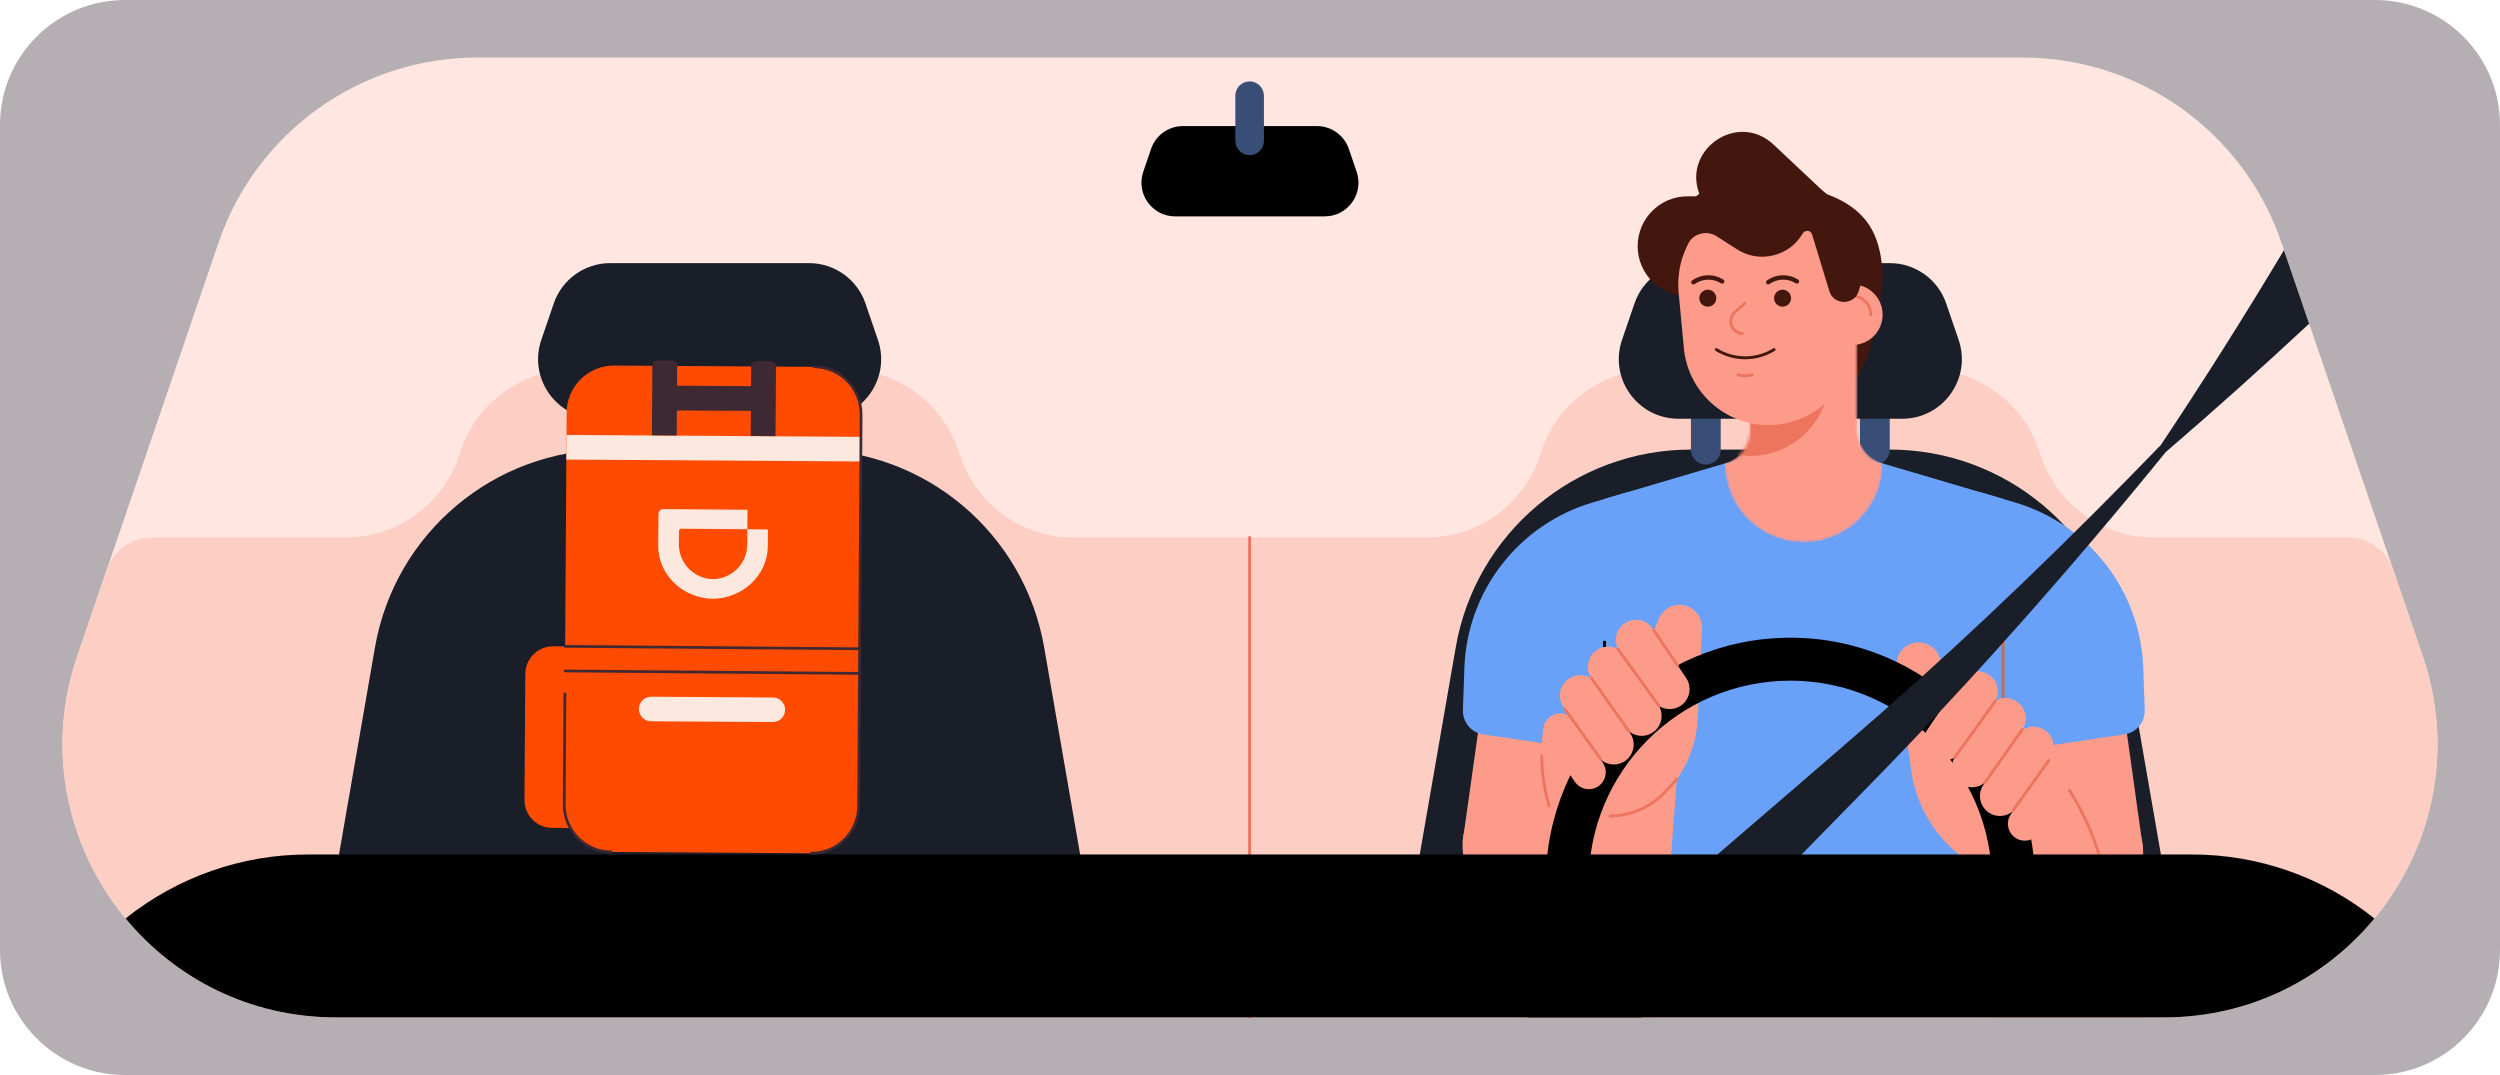 <svg width="800" height="344" viewBox="0 0 800 344" fill="none" xmlns="http://www.w3.org/2000/svg">
<g clip-path="url(#clip0_363_358)">
<path d="M0 40C0 17.909 17.909 0 40 0H760C782.091 0 800 17.909 800 40V304C800 326.091 782.091 344 760 344H40C17.909 344 0 326.091 0 304V40Z" fill="#B5AFB3"/>
<path d="M692.443 325.567H107.541C47.566 325.567 5.379 266.578 24.767 209.822L69.946 77.599C82.041 42.203 115.303 18.417 152.72 18.417H647.28C684.681 18.417 717.959 42.203 730.054 77.599L775.233 209.822C794.621 266.578 752.45 325.567 692.459 325.567H692.443Z" fill="#FFE6E0"/>
<path d="M775.217 209.821L765.822 182.332C763.704 176.156 757.899 172 751.366 172H689.322C672.99 172 658.47 161.619 653.198 146.16L652.471 144.042C647.183 128.599 632.678 118.202 616.347 118.202H529.481C513.15 118.202 498.629 128.583 493.358 144.042L492.63 146.16C487.342 161.602 472.838 172 456.506 172H343.478C327.146 172 312.625 161.619 307.354 146.16L306.626 144.042C301.339 128.599 286.834 118.202 270.502 118.202H183.637C167.305 118.202 152.785 128.583 147.513 144.042L146.786 146.16C141.498 161.602 126.994 172 110.662 172H48.617C42.085 172 36.28 176.156 34.161 182.332L24.767 209.821C5.379 266.578 47.55 325.566 107.525 325.566H692.459C752.434 325.566 794.605 266.562 775.217 209.821Z" fill="#FDCFC4"/>
<path d="M399.879 172V325.389" stroke="#ED755E" stroke-width="0.94" stroke-linecap="round" stroke-linejoin="round"/>
<path d="M691.537 273.71L679.976 207.154C673.621 170.577 641.879 143.864 604.737 143.864H541.075C503.949 143.864 472.191 170.577 465.836 207.154L454.275 273.71C449.585 300.697 470.364 325.389 497.756 325.389H648.04C675.432 325.389 696.211 300.697 691.521 273.71H691.537Z" fill="#191E29"/>
<path d="M545.862 148.634C543.226 148.634 541.092 146.5 541.092 143.864V134.017C541.092 131.381 543.226 129.247 545.862 129.247C548.497 129.247 550.632 131.381 550.632 134.017V143.864C550.632 146.5 548.497 148.634 545.862 148.634Z" fill="#394E76"/>
<path d="M599.95 148.634C597.315 148.634 595.18 146.5 595.18 143.864V134.017C595.18 131.381 597.315 129.247 599.95 129.247C602.586 129.247 604.72 131.381 604.72 134.017V143.864C604.72 146.5 602.586 148.634 599.95 148.634Z" fill="#394E76"/>
<path d="M608.698 134H537.114C524.016 134 514.815 121.129 519.052 108.743L523.03 97.117C525.665 89.387 532.926 84.197 541.091 84.197H604.72C612.886 84.197 620.147 89.387 622.782 97.117L626.76 108.743C630.997 121.129 621.78 134 608.698 134Z" fill="#191E29"/>
<path d="M345.694 273.71L334.132 207.154C327.777 170.577 296.035 143.864 258.893 143.864H195.232C158.105 143.864 126.347 170.577 119.992 207.154L108.431 273.71C103.742 300.697 124.52 325.389 151.912 325.389H302.196C329.588 325.389 350.367 300.697 345.677 273.71H345.694Z" fill="#191E29"/>
<path d="M200.034 148.634C197.398 148.634 195.264 146.5 195.264 143.864V134.017C195.264 131.381 197.398 129.247 200.034 129.247C202.67 129.247 204.804 131.381 204.804 134.017V143.864C204.804 146.5 202.67 148.634 200.034 148.634Z" fill="#394E76"/>
<path d="M254.122 148.634C251.487 148.634 249.352 146.5 249.352 143.864V134.017C249.352 131.381 251.487 129.247 254.122 129.247C256.758 129.247 258.893 131.381 258.893 134.017V143.864C258.893 146.5 256.758 148.634 254.122 148.634Z" fill="#394E76"/>
<path d="M262.87 134H191.286C178.188 134 168.987 121.129 173.224 108.743L177.202 97.117C179.837 89.387 187.098 84.197 195.264 84.197H258.893C267.058 84.197 274.319 89.387 276.955 97.117L280.932 108.743C285.169 121.129 275.952 134 262.87 134Z" fill="#191E29"/>
<path d="M544.132 62.82H540.008C531.195 62.82 524.048 69.967 524.048 78.78C524.048 87.592 531.195 94.74 540.008 94.74H573.593C583.554 94.74 591.623 86.671 591.623 76.71C591.623 71.73 589.569 66.976 585.931 63.564L567.546 46.278C555.936 35.363 537.696 48.234 544.115 62.836L544.132 62.82Z" fill="#43170D"/>
<path d="M540.882 82.046C541.706 77.389 543.307 72.959 546.751 69.255C551.845 63.79 560.124 60.734 567.983 59.958C569.098 59.845 570.23 59.78 571.362 59.78C572.494 59.78 573.626 59.845 574.742 59.958C582.6 60.734 590.879 63.79 595.973 69.255C599.417 72.959 601.018 77.389 601.843 82.046C602.845 87.722 602.15 92.961 601.26 98.556C600.355 104.28 599.255 110.02 596.943 115.453C594.129 122.051 589.279 128.244 582.228 131.607C578.897 133.192 575.146 134.097 571.362 134.243C567.578 134.081 563.827 133.192 560.496 131.607C553.446 128.244 548.611 122.051 545.781 115.453C543.469 110.02 542.369 104.28 541.464 98.556C540.574 92.961 539.879 87.722 540.882 82.046Z" fill="#43170D"/>
<path d="M642.93 171.03C659.44 171.03 673.427 183.19 675.707 199.554L685.732 271.332L646.973 276.733L635.605 179.277C635.088 174.894 638.516 171.046 642.93 171.046V171.03Z" fill="#FD9B8B"/>
<path d="M666.199 292.434H666.215C677.039 292.434 685.813 283.66 685.813 272.836V272.82C685.813 261.996 677.039 253.222 666.215 253.222H666.199C655.375 253.222 646.601 261.996 646.601 272.82V272.836C646.601 283.66 655.375 292.434 666.199 292.434Z" fill="#FD9B8B"/>
<path d="M513.457 159.662L552.298 148.198C568.549 143.395 585.85 143.395 602.117 148.198L640.958 159.662V303.123C640.958 309.898 636.495 315.848 630.011 317.773C595.536 327.944 558.863 327.944 524.404 317.773C517.92 315.848 513.457 309.898 513.457 303.123V159.662Z" fill="#6AA1F8"/>
<mask id="mask0_363_358" style="mask-type:luminance" maskUnits="userSpaceOnUse" x="551" y="86" width="52" height="88">
<path d="M551.925 148.295C556.728 146.872 560.026 142.473 560.026 137.461V103.633C560.026 94.141 567.707 86.46 577.199 86.46C586.691 86.46 594.372 94.141 594.372 103.633V137.461C594.372 142.473 597.67 146.888 602.473 148.295C602.473 162.249 591.154 173.568 577.199 173.568C563.244 173.568 551.925 162.249 551.925 148.295Z" fill="white"/>
</mask>
<g mask="url(#mask0_363_358)">
<path d="M551.925 148.295C556.728 146.872 560.026 142.473 560.026 137.461V103.633C560.026 94.141 567.707 86.46 577.199 86.46C586.691 86.46 594.372 94.141 594.372 103.633V137.461C594.372 142.473 597.67 146.888 602.473 148.295C602.473 162.249 591.154 173.568 577.199 173.568C563.244 173.568 551.925 162.249 551.925 148.295Z" fill="#FD9B8B"/>
<path d="M560.027 145.901C574.056 145.901 585.43 134.528 585.43 120.498C585.43 106.469 574.056 95.095 560.027 95.095C545.997 95.095 534.624 106.469 534.624 120.498C534.624 134.528 545.997 145.901 560.027 145.901Z" fill="#ED755E"/>
</g>
<path d="M503.367 171.03C500.214 171.03 497.142 172.097 494.668 174.054C485.143 181.589 478.869 192.504 477.172 204.55L468.084 269.101L506.844 274.502L517.289 186.731C518.276 178.387 511.759 171.046 503.351 171.046L503.367 171.03Z" fill="#FD9B8B"/>
<path d="M487.634 251.007H487.617C476.794 251.007 468.019 259.781 468.019 270.605V270.621C468.019 281.445 476.794 290.219 487.617 290.219H487.634C498.457 290.219 507.232 281.445 507.232 270.621V270.605C507.232 259.781 498.457 251.007 487.634 251.007Z" fill="#FD9B8B"/>
<path d="M521.283 233.058V157.35L509.625 160.794C485.984 167.78 469.458 189.108 468.601 213.751L468.132 227.204C468.003 231.085 470.801 234.449 474.649 235.014L512.519 240.625C517.128 241.305 521.267 237.731 521.267 233.074L521.283 233.058Z" fill="#6AA1F8"/>
<path d="M513.457 241.903V205.472" stroke="black" stroke-width="0.94" stroke-linecap="round" stroke-linejoin="round"/>
<path d="M633.164 233.058V157.35L644.822 160.794C668.463 167.78 684.989 189.108 685.846 213.751L686.315 227.204C686.444 231.085 683.647 234.449 679.798 235.014L641.928 240.625C637.319 241.305 633.18 237.731 633.18 233.074L633.164 233.058Z" fill="#6AA1F8"/>
<path d="M641.006 241.903V205.472" stroke="#BA725D" stroke-width="0.95" stroke-linecap="round" stroke-linejoin="round"/>
<path d="M565.864 62.238C582.826 62.238 596.102 76.807 594.566 93.689L593.143 109.115L592.916 111.492C591.558 125.398 579.867 136.022 565.88 136.022C551.861 136.022 540.154 125.349 538.828 111.395L537.178 93.753C535.594 76.856 548.885 62.238 565.864 62.238Z" fill="#FD9B8B"/>
<path d="M551.085 90.05L550.891 89.937C548.093 88.272 544.568 88.417 541.9 90.309" stroke="#43170D" stroke-width="1.42" stroke-linecap="round" stroke-linejoin="round"/>
<path d="M575.016 90.05L574.822 89.937C572.025 88.272 568.5 88.417 565.832 90.309" stroke="#43170D" stroke-width="1.42" stroke-linecap="round" stroke-linejoin="round"/>
<path d="M546.492 98.135C547.993 98.135 549.209 96.919 549.209 95.419C549.209 93.918 547.993 92.702 546.492 92.702C544.992 92.702 543.776 93.918 543.776 95.419C543.776 96.919 544.992 98.135 546.492 98.135Z" fill="#43170D"/>
<path d="M570.424 98.135C571.925 98.135 573.141 96.919 573.141 95.419C573.141 93.918 571.925 92.702 570.424 92.702C568.924 92.702 567.708 93.918 567.708 95.419C567.708 96.919 568.924 98.135 570.424 98.135Z" fill="#43170D"/>
<path d="M558.41 97.003L555.176 99.865C554.335 100.609 553.85 101.693 553.85 102.825C553.85 104.894 555.451 106.624 557.52 106.77" stroke="#ED755E" stroke-width="0.94" stroke-linecap="round" stroke-linejoin="round"/>
<path d="M567.707 111.864C562.048 115.372 554.885 115.372 549.225 111.864" stroke="#43170D" stroke-width="0.94" stroke-linecap="round" stroke-linejoin="round"/>
<path d="M556.162 119.932C557.65 120.369 559.234 120.369 560.722 119.932H560.754" stroke="#ED755E" stroke-width="0.94" stroke-linecap="round" stroke-linejoin="round"/>
<path d="M602.441 100.706C602.441 95.357 598.104 91.02 592.755 91.02C587.405 91.02 583.069 95.357 583.069 100.706C583.069 106.055 587.405 110.392 592.755 110.392C598.104 110.392 602.441 106.055 602.441 100.706Z" fill="#FD9B8B"/>
<path d="M592.674 94.723C595.989 94.723 598.673 97.408 598.673 100.722" stroke="#ED755E" stroke-width="0.94" stroke-linecap="round" stroke-linejoin="round"/>
<path d="M534.866 86.913C533.573 86.913 532.586 85.798 532.732 84.52C533.896 74.462 539.362 55.641 564.085 55.641C590.944 55.641 595.083 77.858 595.649 86.913C595.795 89.129 595.471 91.344 594.695 93.414C593.062 97.828 586.756 97.65 585.381 93.139L579.867 75.028C579.447 73.67 577.62 73.46 576.892 74.689C572.575 82.095 562.97 84.391 555.774 79.75L549.371 75.627C546.007 73.444 541.48 74.818 539.895 78.505L536.823 85.62C536.483 86.412 535.707 86.913 534.85 86.913H534.866Z" fill="#43170D"/>
<path d="M530.823 325.566H487.342L498.112 264.719L497.319 262.633C493.729 253.286 492.533 243.196 493.826 233.268L539.927 205.536L530.823 325.55V325.566Z" fill="#FD9B8B"/>
<path d="M515.252 235.71L530.824 198.001C532.23 194.573 536.03 192.794 539.572 193.878C542.709 194.848 544.778 197.807 544.633 201.074L543.275 229.986C542.773 240.545 537.744 250.36 529.482 256.941C518.534 256.941 511.08 245.816 515.268 235.694L515.252 235.71Z" fill="#FD9B8B"/>
<path d="M607 213.589L611.609 246.624C613.08 257.2 618.562 266.788 626.906 273.451L638.58 325.583H686.541L672.036 274.76C665.326 251.249 648.557 231.894 626.227 221.917L620.341 209.595C618.837 206.442 615.231 204.857 611.884 205.892C608.569 206.911 606.499 210.177 606.968 213.621L607 213.589Z" fill="#FD9B8B"/>
<path d="M524.905 325.388C514.637 313.956 508.396 298.87 508.396 282.328C508.396 246.754 537.34 217.809 572.914 217.809C608.488 217.809 637.433 246.754 637.433 282.328C637.433 298.853 631.175 313.956 620.923 325.388H638.273C646.423 313.035 651.177 298.239 651.177 282.328C651.177 239.105 616.137 204.065 572.914 204.065C529.692 204.065 494.651 239.105 494.651 282.328C494.651 298.239 499.405 313.035 507.555 325.388H524.905Z" fill="black"/>
<path d="M652.568 247.142L643.464 260.563C642.057 262.633 642.251 265.398 643.949 267.257C646.294 269.828 650.417 269.537 652.39 266.675L661.607 253.335C663.272 250.926 662.722 247.627 660.362 245.897L660.248 245.816C657.774 244.005 654.282 244.603 652.568 247.142Z" fill="#FD9B8B"/>
<path d="M645.421 235.321L634.684 251.136C633.018 253.577 633.261 256.844 635.25 259.027C638.015 262.051 642.882 261.727 645.21 258.348L656.077 242.63C658.033 239.784 657.386 235.904 654.605 233.866L654.476 233.769C651.565 231.635 647.458 232.33 645.421 235.321Z" fill="#FD9B8B"/>
<path d="M636.479 226.153L625.742 241.968C624.076 244.409 624.319 247.676 626.308 249.858C629.073 252.882 633.94 252.559 636.268 249.179L647.135 233.462C649.091 230.616 648.444 226.735 645.663 224.698L645.534 224.601C642.623 222.466 638.516 223.162 636.479 226.153Z" fill="#FD9B8B"/>
<path d="M627.536 217.599L616.799 233.413C615.134 235.855 615.377 239.121 617.365 241.304C620.131 244.328 624.998 244.005 627.326 240.625L638.192 224.908C640.149 222.062 639.502 218.181 636.721 216.144L636.592 216.047C633.681 213.912 629.574 214.608 627.536 217.599Z" fill="#FD9B8B"/>
<path d="M625.499 242.372L638.613 224.196" stroke="#ED755E" stroke-width="0.94" stroke-linecap="round" stroke-linejoin="round"/>
<path d="M635.218 250.36L647.135 233.462" stroke="#ED755E" stroke-width="0.94" stroke-linecap="round" stroke-linejoin="round"/>
<path d="M644.175 259.334L655.607 243.374" stroke="#ED755E" stroke-width="0.94" stroke-linecap="round" stroke-linejoin="round"/>
<path d="M503.803 230.665L512.907 244.086C514.314 246.155 514.12 248.921 512.422 250.78C510.077 253.351 505.954 253.06 503.981 250.198L494.764 236.858C493.099 234.448 493.649 231.15 496.009 229.419L496.123 229.339C498.597 227.528 502.089 228.126 503.803 230.665Z" fill="#FD9B8B"/>
<path d="M510.95 218.844L521.687 234.659C523.353 237.1 523.11 240.367 521.121 242.55C518.356 245.573 513.489 245.25 511.16 241.871L500.294 226.153C498.338 223.307 498.984 219.427 501.766 217.389L501.895 217.292C504.806 215.158 508.913 215.853 510.95 218.844Z" fill="#FD9B8B"/>
<path d="M519.892 209.692L530.629 225.507C532.295 227.948 532.052 231.215 530.063 233.398C527.298 236.421 522.431 236.098 520.103 232.718L509.236 217.001C507.28 214.155 507.926 210.274 510.708 208.237L510.837 208.14C513.748 206.006 517.855 206.701 519.892 209.692Z" fill="#FD9B8B"/>
<path d="M528.834 201.122L539.571 216.936C541.237 219.378 540.994 222.644 539.005 224.827C536.24 227.851 531.373 227.528 529.044 224.148L518.178 208.431C516.222 205.585 516.868 201.704 519.65 199.667L519.779 199.57C522.69 197.435 526.797 198.131 528.834 201.122Z" fill="#FD9B8B"/>
<path d="M530.872 225.894L517.758 207.735" stroke="#ED755E" stroke-width="0.94" stroke-linecap="round" stroke-linejoin="round"/>
<path d="M521.154 233.883L509.237 216.985" stroke="#ED755E" stroke-width="0.94" stroke-linecap="round" stroke-linejoin="round"/>
<path d="M512.195 242.857L500.763 226.897" stroke="#ED755E" stroke-width="0.94" stroke-linecap="round" stroke-linejoin="round"/>
<path d="M529.255 201.769L536.806 212.878" stroke="#ED755E" stroke-width="0.94" stroke-linecap="round" stroke-linejoin="round"/>
<path d="M495.719 257.879C494.215 252.688 493.406 247.32 493.342 241.919" stroke="#ED755E" stroke-width="0.94" stroke-linecap="round" stroke-linejoin="round"/>
<path d="M672.036 274.744C669.821 266.95 666.49 259.625 662.221 252.947" stroke="#ED755E" stroke-width="0.94" stroke-linecap="round" stroke-linejoin="round"/>
<path d="M536.612 249.373L532.651 253.578C528.123 258.38 521.8 261.097 515.203 261.097" stroke="#ED755E" stroke-width="0.94" stroke-linecap="round" stroke-linejoin="round"/>
<path d="M738.915 103.601L730.863 80.057C718.282 101.078 705.152 121.873 691.473 142.393C662.674 172.226 632.274 201.607 601.6 228.514C569.793 256.262 522.706 296.428 488.878 325.567H525.455L556.501 293.873C565.492 284.705 588.615 261.097 597.315 252.187C630.641 218.262 662.803 181.88 693.041 144.656C708.564 131.316 723.861 117.62 738.915 103.585V103.601Z" fill="#191E29"/>
<path d="M759.791 293.906C743.233 280.646 722.664 273.434 701.449 273.434H98.534C77.319 273.434 56.751 280.662 40.193 293.906C55.991 313.002 79.858 325.567 107.541 325.567H692.459C720.126 325.567 744.009 313.002 759.807 293.906H759.791Z" fill="black"/>
<path d="M423.924 69.239H376.044C368.655 69.239 363.464 61.979 365.841 54.977L368.347 47.636C369.835 43.27 373.942 40.343 378.551 40.343H421.417C426.026 40.343 430.117 43.27 431.621 47.636L434.127 54.977C436.52 61.963 431.313 69.239 423.924 69.239Z" fill="black"/>
<path d="M399.879 49.641C397.356 49.641 395.303 47.588 395.303 45.065V30.625C395.303 28.103 397.34 26.049 399.879 26.049C402.418 26.049 404.455 28.103 404.455 30.625V45.081C404.455 47.604 402.418 49.657 399.879 49.657V49.641Z" fill="#394E76"/>
<path d="M177.024 206.814L187.211 206.895C192.094 206.927 196.023 210.954 195.991 215.869L195.668 256.165C195.635 261.064 191.641 265.026 186.758 264.994L176.636 264.929C171.752 264.897 167.807 260.887 167.839 255.971L168.098 215.659C168.13 210.743 172.124 206.782 177.024 206.814Z" fill="#FF4B00"/>
<path d="M260.513 117.39L196.546 116.976C188.196 116.922 181.384 123.648 181.33 131.997L180.52 257.409C180.466 265.759 187.191 272.572 195.541 272.626L259.508 273.039C267.858 273.093 274.671 266.368 274.725 258.018L275.534 132.606C275.588 124.256 268.863 117.443 260.513 117.39Z" fill="#FF4B00"/>
<path d="M180.856 206.83L275.062 207.606" stroke="#3E2832" stroke-width="0.87" stroke-linecap="round" stroke-linejoin="round"/>
<path d="M275.014 215.481L180.807 214.705" stroke="#3E2832" stroke-width="0.87" stroke-linecap="round" stroke-linejoin="round"/>
<path d="M228.186 185.34C234.185 185.195 238.987 180.441 239.1 174.49L239.149 169.364L245.746 169.413L245.698 175.072C245.488 184.289 237.467 191.485 228.137 191.614C218.662 191.469 210.69 184.095 210.625 174.781L210.706 164.594C210.706 163.559 211.385 162.88 212.404 162.912L239.197 163.123L239.149 169.348L218.144 169.186C217.61 169.186 217.287 169.51 217.271 170.043L217.239 174.199C217.255 180.231 222.057 185.227 228.186 185.34Z" fill="#FDE8DF"/>
<path d="M275.434 147.664L181.244 147.066L181.309 139.191L275.499 139.789L275.434 147.664Z" fill="#FDE8DF"/>
<path d="M247.282 231.053L208.345 230.811C206.178 230.811 204.432 229.016 204.448 226.849C204.464 224.682 206.227 222.936 208.393 222.952L247.331 223.194C249.498 223.194 251.244 224.989 251.228 227.156C251.212 229.323 249.449 231.069 247.282 231.053Z" fill="#FDE8DF"/>
<path d="M260.558 117.378C268.886 117.426 275.596 124.266 275.548 132.642L274.755 257.96C274.707 266.336 267.899 273.079 259.572 273.03" stroke="#3E2832" stroke-width="0.87" stroke-linecap="round" stroke-linejoin="round"/>
<path d="M240.232 139.514L240.378 117.168C240.378 116.262 241.122 115.518 242.027 115.518L246.684 115.551C247.59 115.551 248.317 116.294 248.317 117.216L248.172 139.563L240.232 139.514Z" fill="#3E2832"/>
<path d="M216.693 117.006L216.553 139.352L208.614 139.303L208.754 116.956C208.76 116.05 209.508 115.311 210.414 115.317L215.054 115.346C215.96 115.352 216.699 116.1 216.693 117.006Z" fill="#3E2832"/>
<path d="M212.632 131.316L244.243 131.515L244.293 123.591L212.681 123.393L212.632 131.316Z" fill="#3E2832"/>
<path d="M195.538 272.61C187.211 272.561 180.5 265.721 180.549 257.345L180.775 222.014" stroke="#3E2832" stroke-width="0.87" stroke-linecap="round" stroke-linejoin="round"/>
</g>
<defs>
<clipPath id="clip0_363_358">
<rect width="800" height="344" fill="white"/>
</clipPath>
</defs>
</svg>
